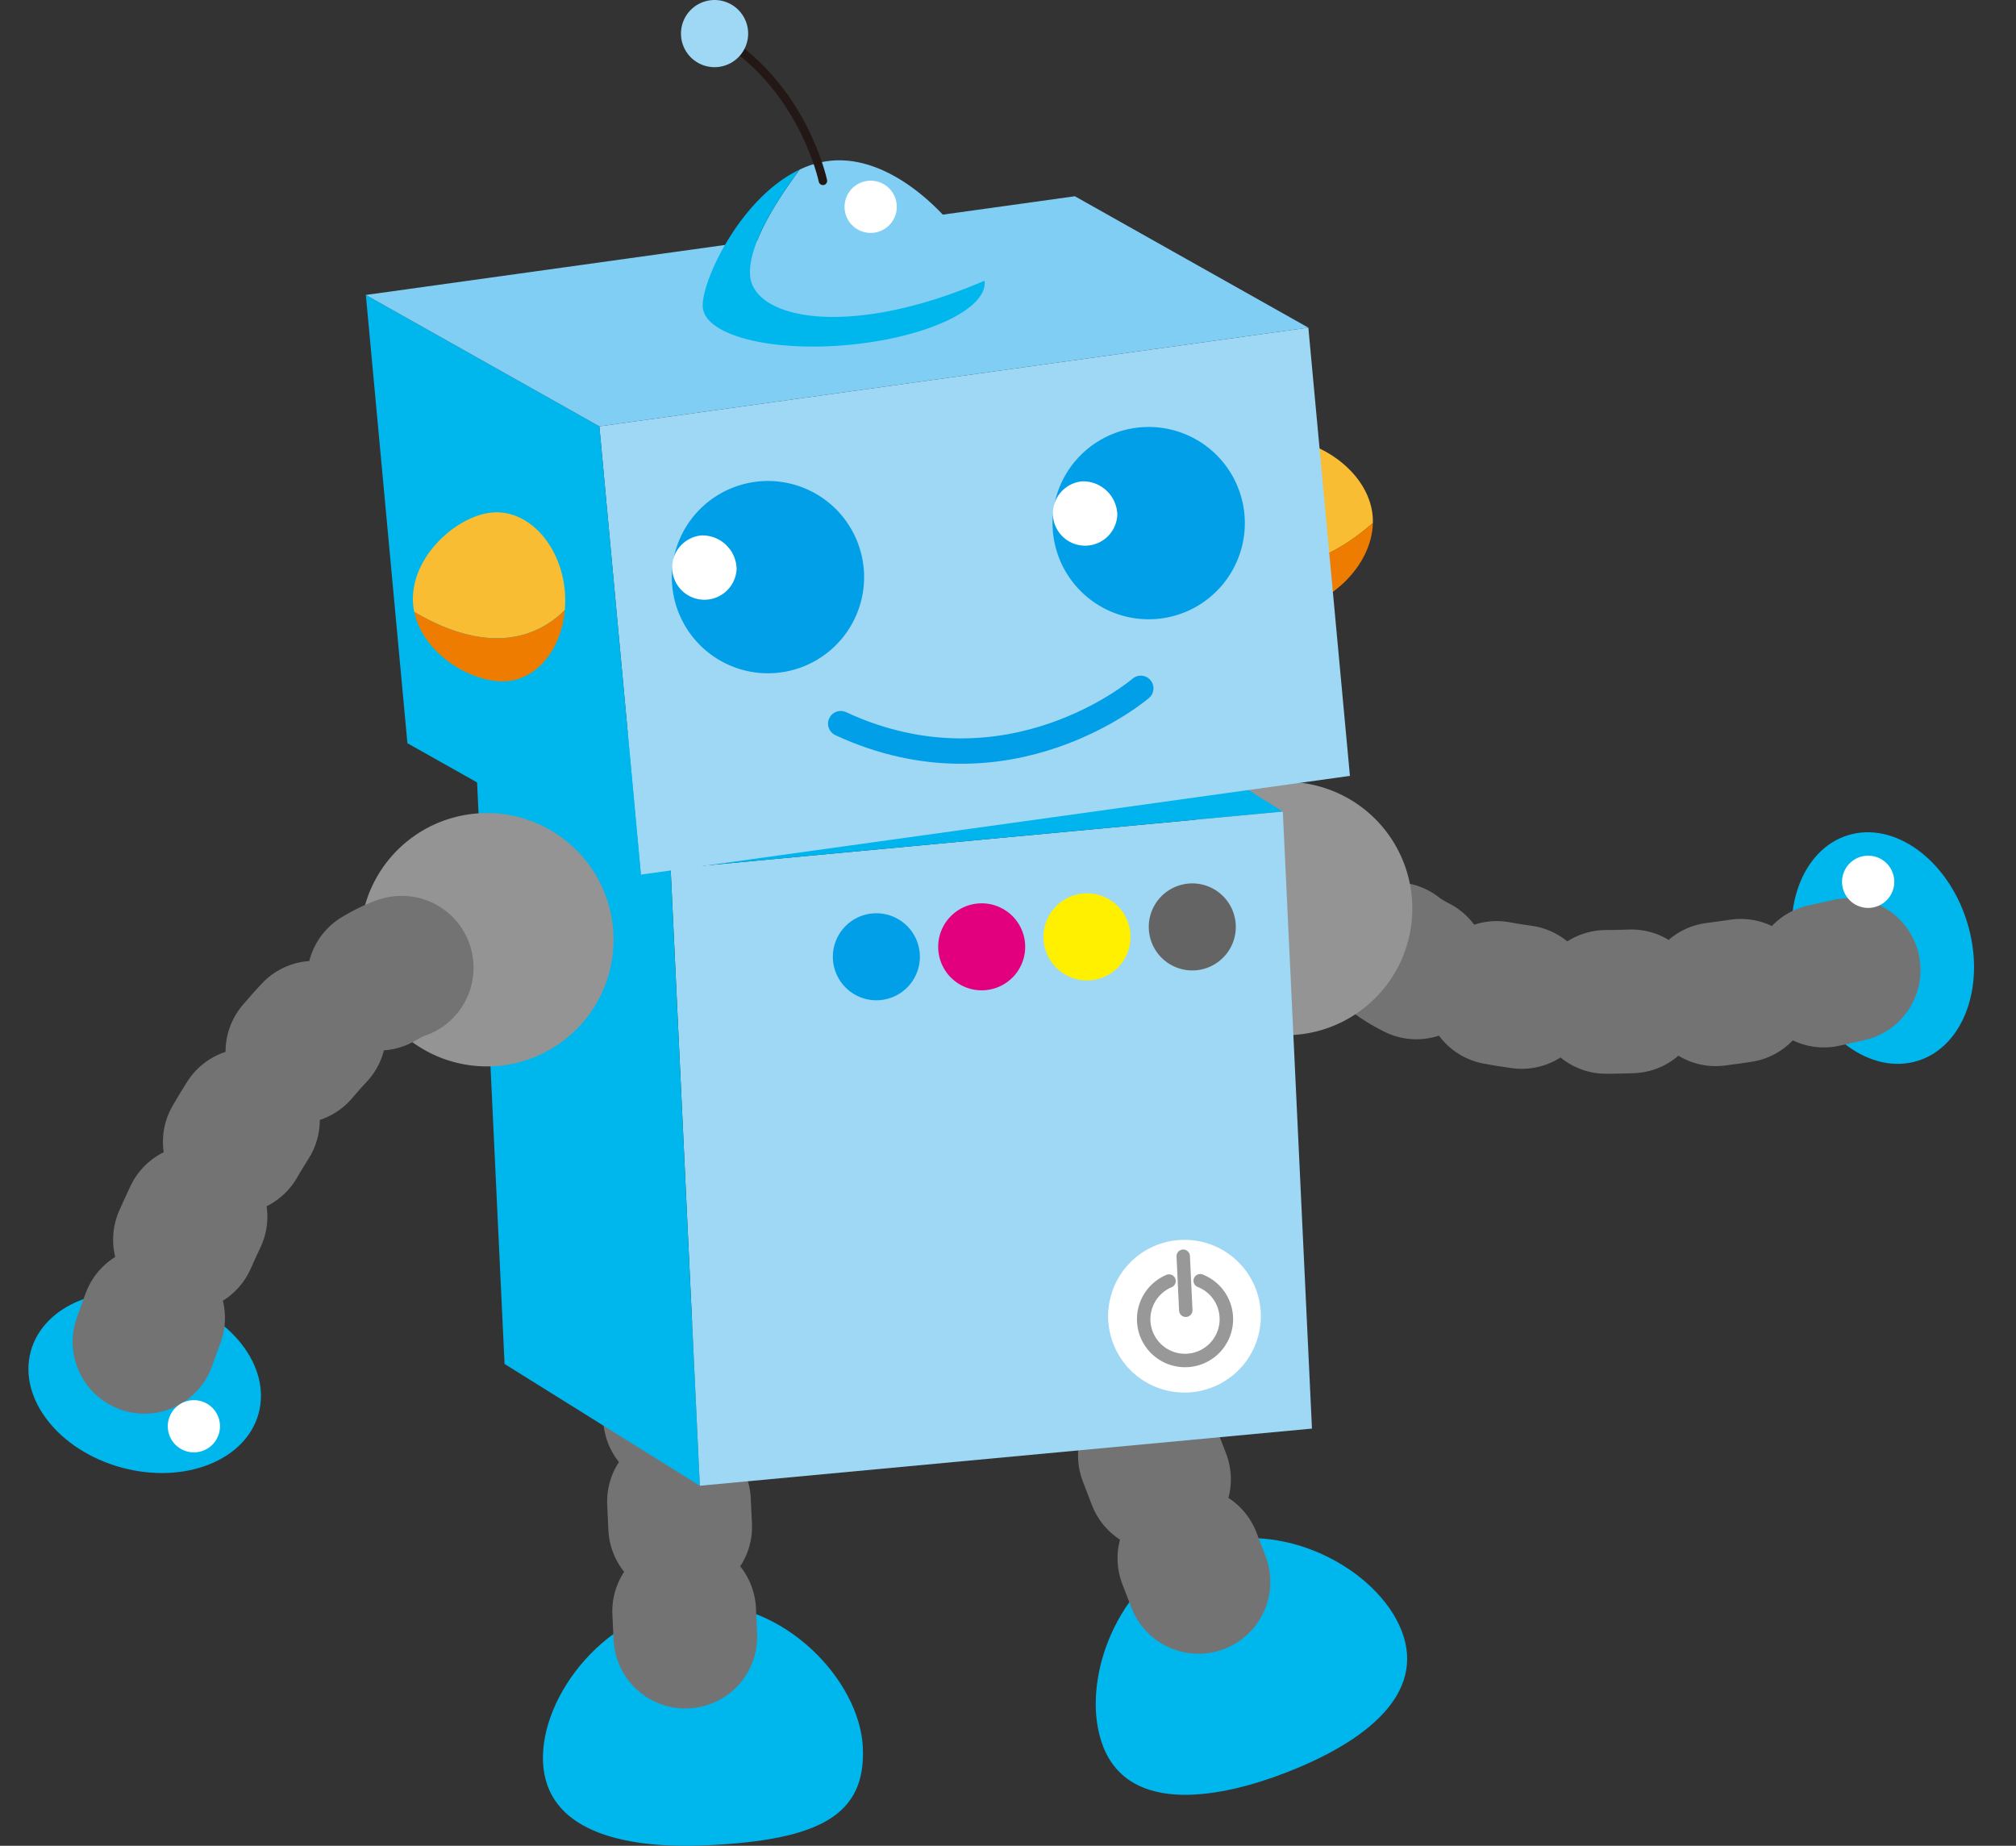 <svg xmlns="http://www.w3.org/2000/svg" xmlns:xlink="http://www.w3.org/1999/xlink" width="142" height="130" viewBox="0 0 142 130">
  <rect x="0" y="0" width="142" height="130" fill="#333333" stroke="none"/>
  <defs>
    <clipPath id="clip-path">
      <rect id="長方形_69" data-name="長方形 69" width="137.044" height="130" fill="none"/>
    </clipPath>
    <clipPath id="clip-path-2">
      <path id="パス_1453" data-name="パス 1453" d="M120.007,77.116a8.923,8.923,0,1,0,.428-.01c-.143,0-.285,0-.428.01" transform="translate(-111.504 -77.106)" fill="none"/>
    </clipPath>
    <radialGradient id="radial-gradient" cx="0.5" cy="0.494" r="0.472" gradientTransform="matrix(0.989, 0, 0, -1, -0.046, 7.968)" gradientUnits="objectBoundingBox">
      <stop offset="0" stop-color="#e6e6e6"/>
      <stop offset="1" stop-color="#949495"/>
    </radialGradient>
    <clipPath id="clip-path-4">
      <path id="パス_1459" data-name="パス 1459" d="M41.227,80.194a8.922,8.922,0,1,0,.427-.01c-.141,0-.284,0-.427.01" transform="translate(-32.724 -80.184)" fill="none"/>
    </clipPath>
    <radialGradient id="radial-gradient-2" cx="0.5" cy="0.494" r="0.472" gradientTransform="translate(-2.364 7.736) rotate(180) scale(0.989 1)" xlink:href="#radial-gradient"/>
  </defs>
  <g id="robot-pmv-c" transform="translate(-933 -238)">
    <rect id="長方形_190" data-name="長方形 190" width="142" height="130" transform="translate(933 238)" fill="none"/>
    <g id="グループ_158" data-name="グループ 158" transform="translate(935 238)">
      <g id="グループ_41" data-name="グループ 41">
        <g id="グループ_40" data-name="グループ 40" clip-path="url(#clip-path)">
          <path id="パス_1451" data-name="パス 1451" d="M182.787,98.177c3.279-1.016,4.833-5.4,3.471-9.785s-5.121-7.12-8.4-6.1-4.833,5.4-3.473,9.785,5.123,7.12,8.4,6.1" transform="translate(-49.707 -23.462)" fill="#00b7ed"/>
          <path id="パス_1452" data-name="パス 1452" d="M134.78,94.092s7.65,6.794,32.113,1.091" transform="translate(-38.527 -26.896)" fill="none" stroke="#747373" stroke-linecap="round" stroke-linejoin="round" stroke-width="10.122" stroke-dasharray="1.786 5.954"/>
        </g>
      </g>
      <g id="グループ_43" data-name="グループ 43" transform="translate(79.631 55.065)">
        <g id="グループ_42" data-name="グループ 42" clip-path="url(#clip-path-2)">
          <rect id="長方形_70" data-name="長方形 70" width="19.126" height="18.914" transform="translate(-1.075 0.04) rotate(-2.705)" fill="url(#radial-gradient)"/>
        </g>
      </g>
      <g id="グループ_45" data-name="グループ 45">
        <g id="グループ_44" data-name="グループ 44" clip-path="url(#clip-path)">
          <path id="パス_1454" data-name="パス 1454" d="M105.776,166.327c1.913,4.968,8.51,3.564,12.815,1.908,5.813-2.236,9.92-5.62,8.232-10s-8.531-8.116-14.343-5.879-8.392,9.589-6.7,13.976" transform="translate(-30.09 -43.358)" fill="#00b7ed"/>
          <line id="線_30" data-name="線 30" x2="6.509" y2="16.913" transform="translate(76.216 95.3)" fill="none" stroke="#747373" stroke-linecap="round" stroke-linejoin="round" stroke-width="10.122" stroke-dasharray="1.786 5.954"/>
          <path id="パス_1455" data-name="パス 1455" d="M50.755,169.331c.222,4.7,5.344,6.137,11.564,5.843,7.947-.374,11.187-2.13,10.962-6.908-.221-4.695-5.544-10.387-11.764-10.092s-10.983,6.462-10.762,11.157" transform="translate(-14.506 -45.21)" fill="#00b7ed"/>
          <line id="線_31" data-name="線 31" x2="0.855" y2="18.104" transform="translate(45.46 98.022)" fill="none" stroke="#747373" stroke-linecap="round" stroke-linejoin="round" stroke-width="10.122" stroke-dasharray="1.786 5.954"/>
          <path id="パス_1456" data-name="パス 1456" d="M65.4,127.519l43.117-4.024-2.053-43.458L63.346,84.061Z" transform="translate(-18.107 -22.878)" fill="#9ed8f5"/>
          <path id="パス_1457" data-name="パス 1457" d="M46.142,117.119,59.895,125.7,57.841,82.239,44.089,73.66Z" transform="translate(-12.603 -21.056)" fill="#00b7ed"/>
          <path id="パス_1458" data-name="パス 1458" d="M57.841,80.627,100.958,76.6l-13.752-8.58L44.089,72.049Z" transform="translate(-12.603 -19.444)" fill="#00b5ed"/>
        </g>
      </g>
      <g id="グループ_47" data-name="グループ 47" transform="translate(23.37 57.264)">
        <g id="グループ_46" data-name="グループ 46" clip-path="url(#clip-path-4)">
          <rect id="長方形_72" data-name="長方形 72" width="19.126" height="18.913" transform="translate(-1.075 0.04) rotate(-2.705)" fill="url(#radial-gradient-2)"/>
        </g>
      </g>
      <g id="グループ_49" data-name="グループ 49">
        <g id="グループ_48" data-name="グループ 48" clip-path="url(#clip-path)">
          <path id="パス_1460" data-name="パス 1460" d="M.167,131.588c-.9,3.311,1.956,6.978,6.387,8.186s8.756-.493,9.66-3.806-1.956-6.976-6.387-8.186-8.756.495-9.66,3.806" transform="translate(0 -36.415)" fill="#00b7ed"/>
          <path id="パス_1461" data-name="パス 1461" d="M79.349,93.279a3.064,3.064,0,1,0,2.917-3.207,3.062,3.062,0,0,0-2.917,3.207" transform="translate(-22.681 -25.746)" fill="#009fe8"/>
          <path id="パス_1462" data-name="パス 1462" d="M89.735,92.295a3.064,3.064,0,1,0,2.916-3.205,3.066,3.066,0,0,0-2.916,3.205" transform="translate(-25.649 -25.465)" fill="#e3007f"/>
          <path id="パス_1463" data-name="パス 1463" d="M100.12,91.315a3.065,3.065,0,1,0,2.916-3.207,3.065,3.065,0,0,0-2.916,3.207" transform="translate(-28.618 -25.185)" fill="#fff000"/>
          <path id="パス_1464" data-name="パス 1464" d="M110.506,90.331a3.065,3.065,0,1,0,2.917-3.205,3.066,3.066,0,0,0-2.917,3.205" transform="translate(-31.587 -24.904)" fill="#656464"/>
          <path id="パス_1465" data-name="パス 1465" d="M117.245,127.4a5.378,5.378,0,1,1-5.626-5.119,5.377,5.377,0,0,1,5.626,5.119" transform="translate(-30.441 -34.952)" fill="#fff"/>
          <path id="パス_1466" data-name="パス 1466" d="M112.883,132.205a3.382,3.382,0,0,0,1.082-6.526.472.472,0,1,0-.347.878,2.438,2.438,0,1,1-1.838.019.472.472,0,0,0-.365-.871,3.383,3.383,0,0,0,1.468,6.5" transform="translate(-31.254 -35.915)" fill="#989898"/>
          <path id="パス_1467" data-name="パス 1467" d="M113.915,127.989a.474.474,0,0,0,.45-.493l-.179-3.781a.473.473,0,1,0-.944.043l.178,3.781a.475.475,0,0,0,.5.451" transform="translate(-32.37 -35.235)" fill="#989898"/>
          <path id="パス_1468" data-name="パス 1468" d="M29.547,95.436s-9.837,2.8-18.172,26.5" transform="translate(-3.252 -27.28)" fill="none" stroke="#747373" stroke-linecap="round" stroke-linejoin="round" stroke-width="10.122" stroke-dasharray="1.786 5.954"/>
          <path id="パス_1469" data-name="パス 1469" d="M128.307,49.226a4.588,4.588,0,0,0-.012-.5c-.3-3.276-4.114-5.6-6.646-5.368s-4.338,3.082-4.035,6.36a7.6,7.6,0,0,0,.249,1.338c1.915,1.306,5.534,2.452,10.444-1.825" transform="translate(-33.61 -12.388)" fill="#f8bd33"/>
          <path id="パス_1470" data-name="パス 1470" d="M122.861,57.576c2.4-.221,5.5-2.919,5.559-5.993-4.91,4.278-8.528,3.132-10.444,1.826.716,2.581,2.713,4.37,4.886,4.167" transform="translate(-33.723 -14.745)" fill="#ee7c00"/>
          <path id="パス_1471" data-name="パス 1471" d="M59.242,70.836l49.94-6.953-2.928-31.57-49.939,6.95Z" transform="translate(-16.098 -9.237)" fill="#9ed8f5"/>
          <path id="パス_1472" data-name="パス 1472" d="M36.211,60.661l16.448,9.254L49.732,38.342,33.283,29.089Z" transform="translate(-9.514 -8.315)" fill="#00b7ed"/>
          <path id="パス_1473" data-name="パス 1473" d="M49.732,35.559l49.939-6.95L83.223,19.354,33.283,26.306Z" transform="translate(-9.514 -5.532)" fill="#80cef3"/>
          <path id="パス_1474" data-name="パス 1474" d="M101.04,49.505a6.772,6.772,0,1,0,6.117-7.367,6.772,6.772,0,0,0-6.117,7.367" transform="translate(-28.874 -12.037)" fill="#009fe8"/>
          <path id="パス_1475" data-name="パス 1475" d="M105.6,49.8a2.27,2.27,0,1,1-2.479-2.33A2.413,2.413,0,0,1,105.6,49.8" transform="translate(-28.9 -13.568)" fill="#fff"/>
          <path id="パス_1476" data-name="パス 1476" d="M63.492,54.833a6.771,6.771,0,1,0,6.116-7.368,6.771,6.771,0,0,0-6.116,7.368" transform="translate(-18.141 -13.559)" fill="#009fe8"/>
          <path id="パス_1477" data-name="パス 1477" d="M68.052,55.131A2.27,2.27,0,1,1,65.573,52.8a2.413,2.413,0,0,1,2.478,2.331" transform="translate(-18.167 -15.09)" fill="#fff"/>
          <path id="パス_1478" data-name="パス 1478" d="M38.021,57.543a4.6,4.6,0,0,1-.079-.5c-.3-3.277,3.012-6.262,5.544-6.5s4.832,2.23,5.136,5.508a7.722,7.722,0,0,1,0,1.36c-1.643,1.639-4.989,3.429-10.6.128" transform="translate(-10.84 -14.444)" fill="#f8bd33"/>
          <path id="パス_1479" data-name="パス 1479" d="M44.627,65.168c-2.4.224-5.947-1.86-6.567-4.87,5.614,3.3,8.96,1.511,10.6-.127-.229,2.671-1.864,4.8-4.037,5" transform="translate(-10.879 -17.2)" fill="#ee7c00"/>
          <path id="パス_1480" data-name="パス 1480" d="M71.172,23.9c-.144-2.217,2.1-5.568,3.5-7.438a6.683,6.683,0,0,1,2.22-.627c5.449-.5,10.552,6.442,10.792,8.457-9.579,4.126-16.313,2.694-16.516-.392" transform="translate(-20.343 -4.518)" fill="#80cef3"/>
          <path id="パス_1481" data-name="パス 1481" d="M76.767,29.072c-5.48.508-10.072-.673-10.255-2.642-.156-1.688,2.586-7.71,6.831-9.709-1.408,1.87-3.648,5.221-3.5,7.438.2,3.087,6.937,4.518,16.515.392a.261.261,0,0,0,.006.038c.182,1.97-4.114,3.975-9.6,4.483" transform="translate(-19.011 -4.78)" fill="#00b7ed"/>
          <path id="パス_1482" data-name="パス 1482" d="M75.309,13.685S73.881,6.807,67.677,3.311" transform="translate(-19.345 -0.946)" fill="none" stroke="#231815" stroke-linecap="round" stroke-linejoin="round" stroke-width="0.595"/>
          <path id="パス_1483" data-name="パス 1483" d="M69.085,2.145A2.365,2.365,0,1,1,66.511.011a2.366,2.366,0,0,1,2.574,2.135" transform="translate(-18.399 0)" fill="#9ed8f5"/>
          <path id="パス_1484" data-name="パス 1484" d="M101.254,67.884s-9.284,7.985-21.135,2.488" transform="translate(-22.902 -19.404)" fill="none" stroke="#009fe8" stroke-linecap="round" stroke-linejoin="round" stroke-width="1.786"/>
          <path id="パス_1485" data-name="パス 1485" d="M182.559,86.229a1.839,1.839,0,1,1-1.84-1.84,1.839,1.839,0,0,1,1.84,1.84" transform="translate(-51.133 -24.122)" fill="#fff"/>
          <path id="パス_1486" data-name="パス 1486" d="M84.177,19.661a1.839,1.839,0,1,1-1.838-1.84,1.838,1.838,0,0,1,1.838,1.84" transform="translate(-23.011 -5.094)" fill="#fff"/>
          <path id="パス_1487" data-name="パス 1487" d="M17.425,139.924a1.838,1.838,0,1,1-1.838-1.837,1.836,1.836,0,0,1,1.838,1.837" transform="translate(-3.93 -39.472)" fill="#fff"/>
        </g>
      </g>
    </g>
  </g>
</svg>
